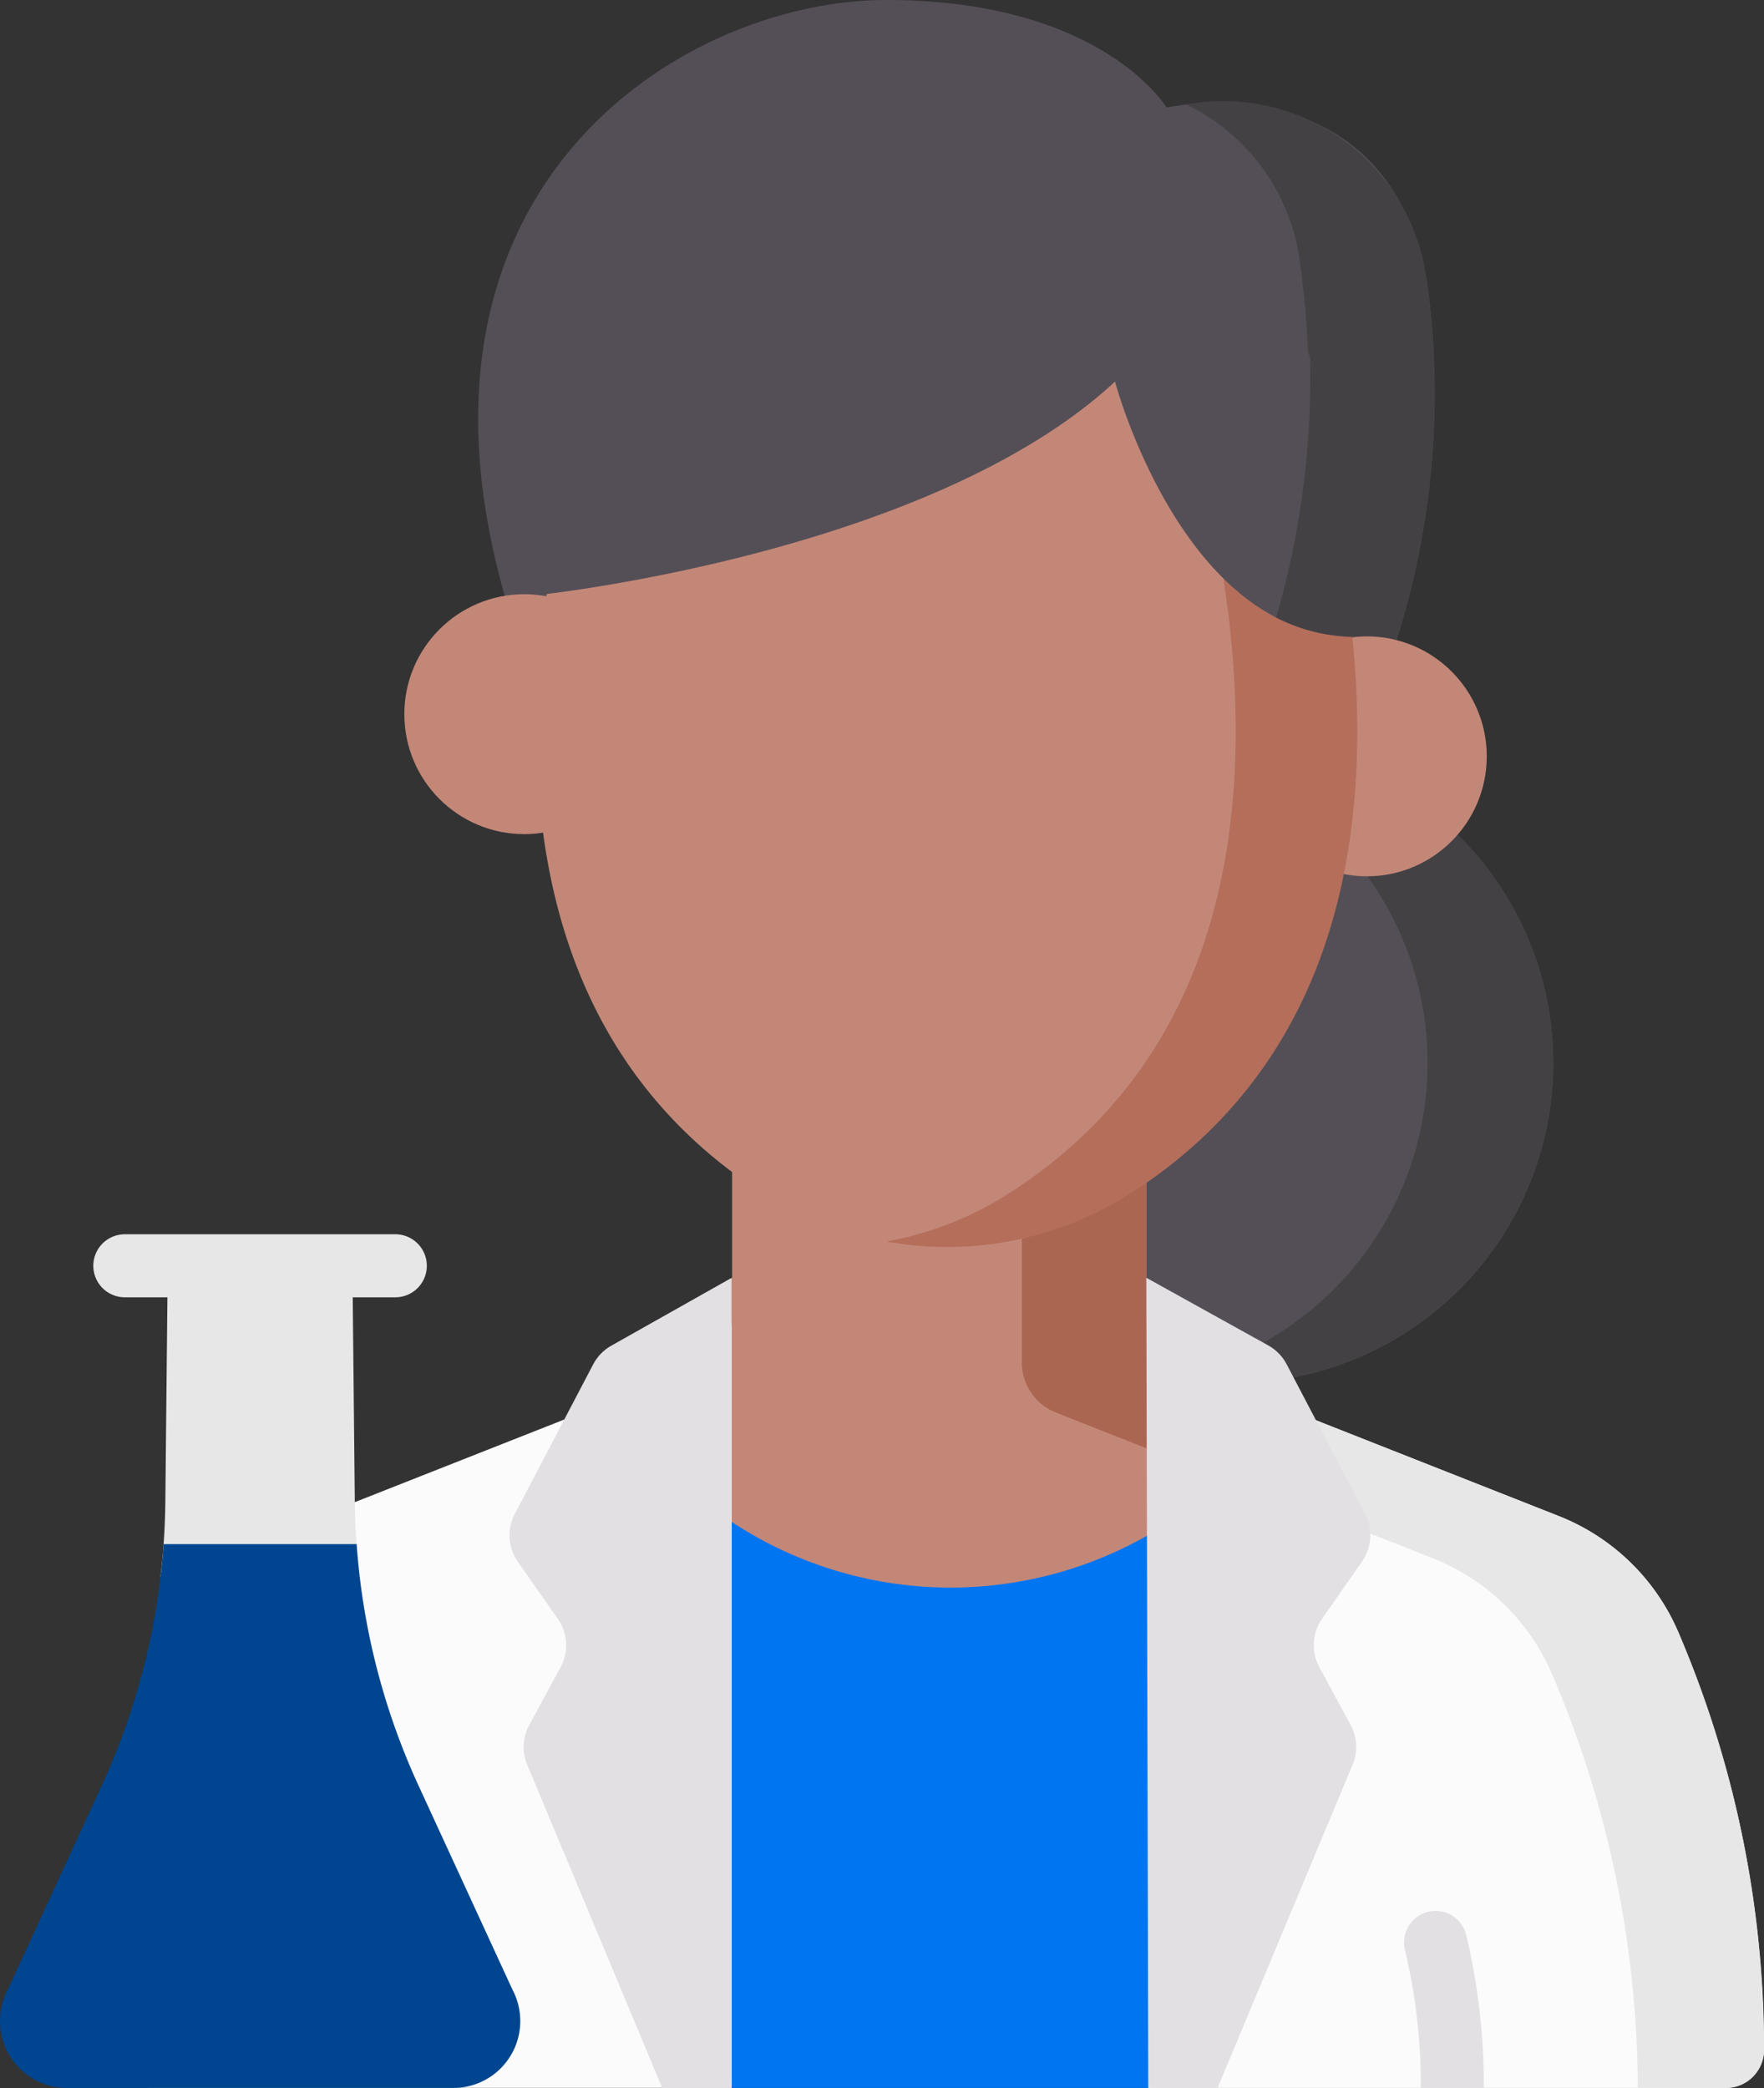 <svg xmlns="http://www.w3.org/2000/svg" width="27.996" height="33.125" viewBox="0 0 27.996 33.125">
  <rect x="0" y="0" width="27.996" height="33.125" fill="#333333" stroke="none"/>
  <g id="scientist_1_" data-name="scientist (1)" transform="translate(-38.424)">
    <circle id="Ellipse_387" data-name="Ellipse 387" cx="5.079" cy="5.079" r="5.079" transform="translate(50.814 16.863) rotate(-45)" fill="#544f56"/>
    <path id="Path_15431" data-name="Path 15431" d="M317.809,176.589a5.1,5.1,0,0,0-1,.1,5.079,5.079,0,0,1,0,9.96,5.079,5.079,0,1,0,1-10.059Z" transform="translate(-259.81 -164.806)" fill="#444145"/>
    <path id="Path_15432" data-name="Path 15432" d="M210.353,258.035a.859.859,0,0,1-.544-.8v-3.987h-6.575v3.375l-.667.612c0,.316.222,5.6.222,5.6h7.875v-4.681Z" transform="translate(-153.191 -236.351)" fill="#c38778"/>
    <path id="Path_15433" data-name="Path 15433" d="M213.169,357.008a6.314,6.314,0,0,1-7.617-.193l.465,9.315h6.616Z" transform="translate(-155.977 -333.006)" fill="#0075f1"/>
    <path id="Path_15434" data-name="Path 15434" d="M284.271,278.649l-.277-.109a.859.859,0,0,1-.544-.8V275.22l-1.977.534v2.712a.859.859,0,0,0,.544.8l2.254.889Z" transform="translate(-226.833 -256.856)" fill="#ab6652"/>
    <path id="Path_15435" data-name="Path 15435" d="M75.458,314.085a.859.859,0,0,1-.54.726l-6,2.366a3.436,3.436,0,0,0-1.9,1.842,16.814,16.814,0,0,0-1.361,6.626.605.605,0,0,0,.605.605h9.194V314.085Z" transform="translate(-25.419 -293.127)" fill="#fbfbfb"/>
    <path id="Path_15436" data-name="Path 15436" d="M320.077,321.539a3.435,3.435,0,0,0-1.9-1.842l-6-2.366a.859.859,0,0,1-.506-.546v11.986h9.159a.605.605,0,0,0,.605-.605A16.81,16.81,0,0,0,320.077,321.539Z" transform="translate(-255.017 -295.647)" fill="#fbfbfb"/>
    <path id="Path_15437" data-name="Path 15437" d="M347.048,337.026a3.435,3.435,0,0,0-1.9-1.842l-4.578-1.805v1.457l2.576,1.016a3.435,3.435,0,0,1,1.9,1.842,16.813,16.813,0,0,1,1.36,6.564h1.4a.605.605,0,0,0,.605-.605A16.812,16.812,0,0,0,347.048,337.026Z" transform="translate(-281.989 -311.134)" fill="#e7e7e7"/>
    <path id="Path_15438" data-name="Path 15438" d="M160.475,309.241a.73.73,0,0,1,.043.761l-.5.924a.73.73,0,0,0-.031.627l2.143,5.127h1.1V303.829l-1.909,1.076a.732.732,0,0,0-.289.3l-1.242,2.369a.73.73,0,0,0,.046.755Z" transform="translate(-113.196 -283.556)" fill="#e3e0e4"/>
    <path id="Path_15439" data-name="Path 15439" d="M314.528,308.327a.73.73,0,0,0,.046-.755l-1.242-2.369a.733.733,0,0,0-.289-.3l-1.94-1.076.031,12.852h1.1l2.143-5.127a.73.73,0,0,0-.03-.627l-.5-.924a.73.73,0,0,1,.043-.761Z" transform="translate(-254.486 -283.556)" fill="#e3e0e4"/>
    <path id="Path_15440" data-name="Path 15440" d="M167.225,4.457c-.653-3.522-4.131-2.751-4.131-2.751S162.076,0,158.647,0s-8.629,3.347-5.53,10.971l13.157.432a12.911,12.911,0,0,0,.951-6.947Z" transform="translate(-106.156)" fill="#544f56"/>
    <path id="Path_15441" data-name="Path 15441" d="M324.373,27.317a3.257,3.257,0,0,0-3.82-2.8,3.235,3.235,0,0,1,1.818,2.6,13.562,13.562,0,0,1-.923,7.081l1.973.065A12.913,12.913,0,0,0,324.373,27.317Z" transform="translate(-263.305 -22.86)" fill="#444145"/>
    <g id="Group_15175" data-name="Group 15175" transform="translate(44.841 2.565)">
      <circle id="Ellipse_388" data-name="Ellipse 388" cx="1.903" cy="1.903" r="1.903" transform="translate(13.373 7.531)" fill="#c38778"/>
      <circle id="Ellipse_389" data-name="Ellipse 389" cx="1.903" cy="1.903" r="1.903" transform="translate(0 6.862)" fill="#c38778"/>
      <path id="Path_15442" data-name="Path 15442" d="M176.927,39.395a9.3,9.3,0,0,0-3.107-.877,8.6,8.6,0,0,0-2.309,0,9.3,9.3,0,0,0-3.107.877,1.626,1.626,0,0,0-.7.8c-.817,2-3.974,10.8,2.073,14.634a5.4,5.4,0,0,0,4.069.7c.593-.133.5-.7,1.031-1.037.1-.063.862.207.956.142,5.655-3.926,2.588-12.476,1.784-14.442A1.626,1.626,0,0,0,176.927,39.395Z" transform="translate(-164.052 -38.44)" fill="#c38778"/>
    </g>
    <path id="Path_15443" data-name="Path 15443" d="M255.176,40.2a1.626,1.626,0,0,0-.7-.8,9.3,9.3,0,0,0-3.107-.877,8.593,8.593,0,0,0-2.119-.022c.063.007.127.014.19.022a9.3,9.3,0,0,1,3.107.877,1.626,1.626,0,0,1,.7.8c.817,2,3.974,10.8-2.073,14.634a5.367,5.367,0,0,1-1.919.747,5.4,5.4,0,0,0,3.848-.747C259.15,51,255.993,42.2,255.176,40.2Z" transform="translate(-196.764 -35.885)" fill="#b46e5a"/>
    <path id="Path_15444" data-name="Path 15444" d="M179.31,45.064a15.907,15.907,0,0,0-1.094-5.711,1.7,1.7,0,0,0-.717-.838,9.707,9.707,0,0,0-3.234-.952,8.976,8.976,0,0,0-2.411-.027,9.707,9.707,0,0,0-3.254.88,1.7,1.7,0,0,0-.735.822,12.973,12.973,0,0,0-1.459,5.17s6.206-.649,9.158-3.386c0,0,1.065,4.012,3.745,4.042Z" transform="translate(-119.444 -34.968)" fill="#544f56"/>
    <path id="Path_15445" data-name="Path 15445" d="M372.681,457.1h1a10.273,10.273,0,0,0-.279-2.43.5.5,0,1,0-.972.238A9.245,9.245,0,0,1,372.681,457.1Z" transform="translate(-311.708 -423.973)" fill="#e3e0e4"/>
    <path id="Path_15446" data-name="Path 15446" d="M61.14,294.436h.676l-.033,3.245a11.034,11.034,0,0,1-.076,1.183h3.159a11.035,11.035,0,0,1-.076-1.183l-.033-3.245h.676a.5.5,0,1,0,0-1H61.14a.5.5,0,1,0,0,1Z" transform="translate(-20.735 -273.855)" fill="#e7e7e7"/>
    <path id="Path_15447" data-name="Path 15447" d="M46.559,374.206l-1.492-3.24a11.033,11.033,0,0,1-.983-3.832H41.021a11.032,11.032,0,0,1-.983,3.832l-1.492,3.24a1.061,1.061,0,0,0,.94,1.555h6.134A1.061,1.061,0,0,0,46.559,374.206Z" transform="translate(0 -342.637)" fill="#00458f"/>
    <path id="Path_15448" data-name="Path 15448" d="M341.971,89.342a2.881,2.881,0,0,0,1.248.31c.34-1.722-.377-3.292-.709-4.419A13.643,13.643,0,0,1,341.971,89.342Z" transform="translate(-283.294 -79.546)" fill="#444145"/>
  </g>
</svg>
